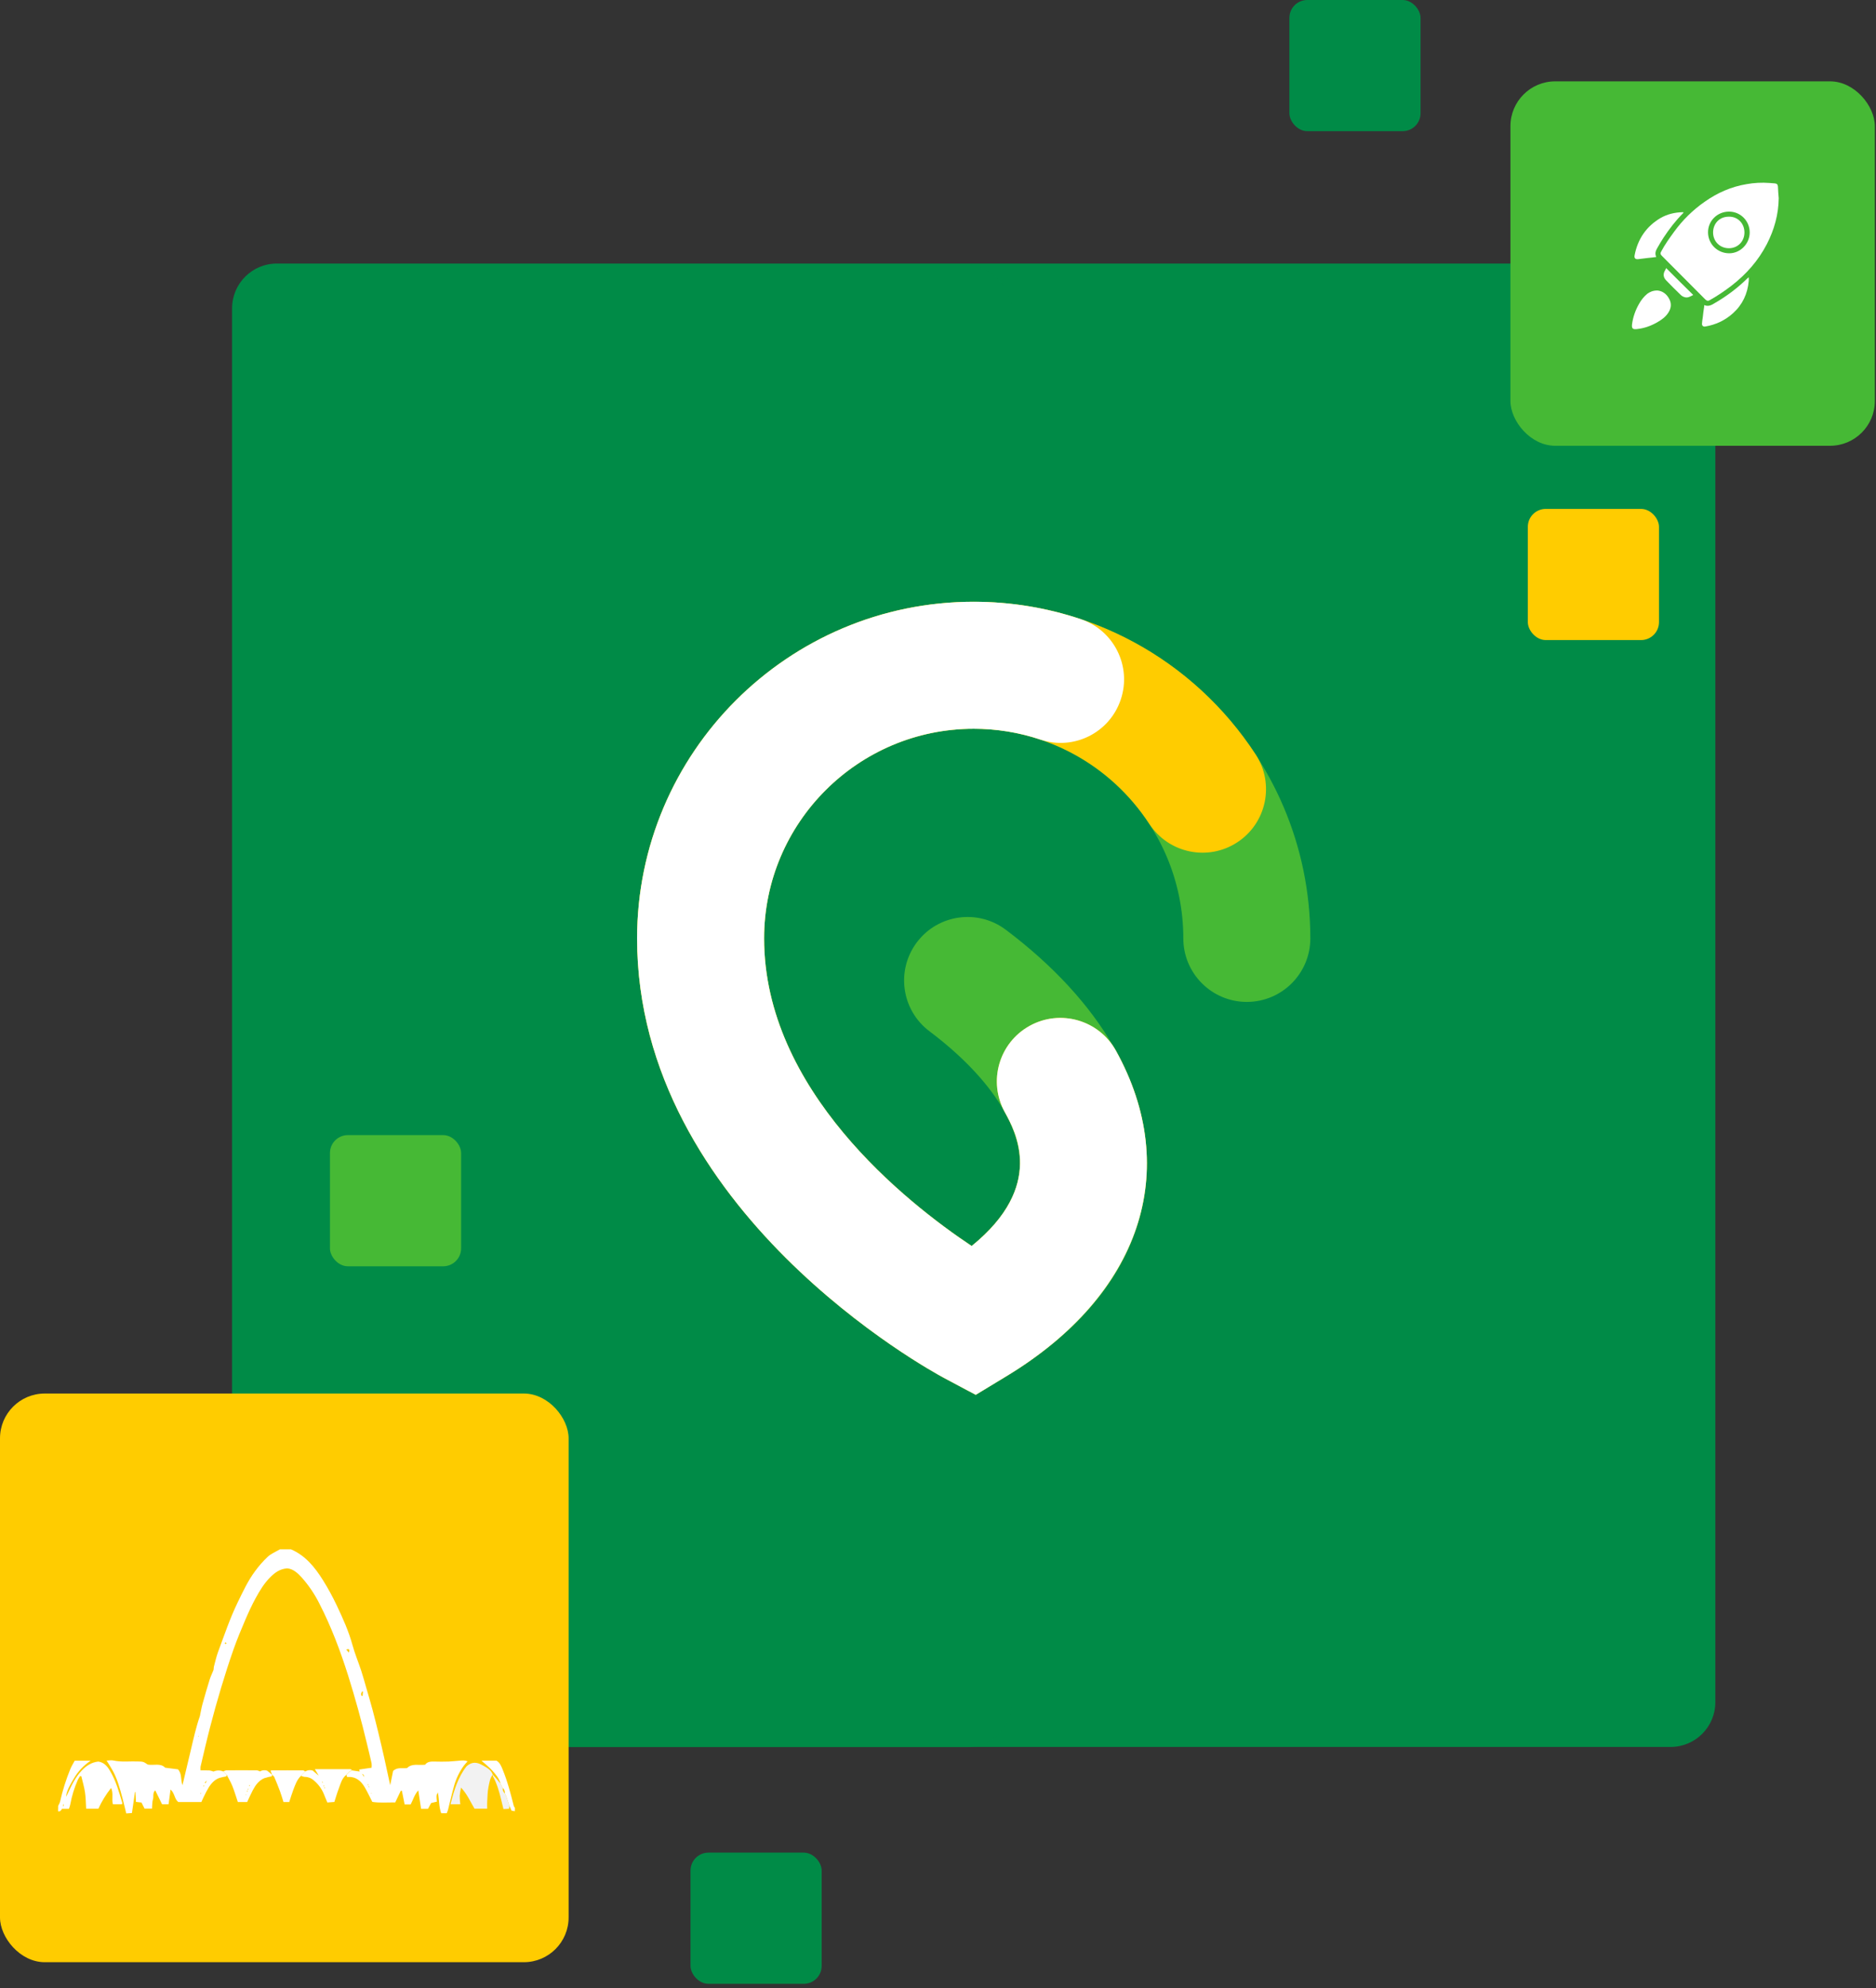 <svg xmlns="http://www.w3.org/2000/svg" width="419" height="444" viewBox="0 0 419 444" fill="none"><rect x="0" y="0" width="419" height="444" fill="#333333" stroke="none"/><rect x="51.834" y="58.86" width="331.283" height="331.283" rx="10" fill="#008B47"></rect><g style="mix-blend-mode:screen" opacity="0.4"><rect x="52" y="59.212" width="174" height="331" rx="10" fill="#008B47"></rect></g><rect y="311.212" width="127" height="127" rx="10" fill="#FFCC00"></rect><rect x="73.695" y="253.502" width="29.293" height="29.293" rx="4" fill="#46B935"></rect><rect x="154.226" y="413.743" width="29.293" height="29.293" rx="4" fill="#008B47"></rect><rect x="341.237" y="113.652" width="29.293" height="29.293" rx="4" fill="#FFCC00"></rect><rect x="287.983" width="29.293" height="29.293" rx="4" fill="#008B47"></rect><rect x="337.354" y="18.167" width="81.387" height="81.387" rx="10" fill="#46B935"></rect><path d="M217.924 311.502L210.804 307.706C208.007 306.214 142.293 270.484 142.293 209.569C142.293 168.109 176.015 134.387 217.476 134.387C258.936 134.387 292.659 168.109 292.659 209.569C292.659 217.404 286.31 223.753 278.475 223.753C270.64 223.753 264.292 217.404 264.292 209.569C264.292 183.756 243.289 162.753 217.476 162.753C191.662 162.753 170.66 183.756 170.66 209.569C170.66 243.484 202.419 268.544 217.005 278.256C222.565 273.729 227.41 267.812 227.761 260.777C228.232 251.421 220.88 240.313 207.582 230.3C201.324 225.585 200.07 216.695 204.785 210.437C209.488 204.18 218.383 202.932 224.647 207.64C245.893 223.639 257.058 243.019 256.094 262.206C255.47 274.523 249.541 292.343 224.817 307.321L217.924 311.502Z" fill="#46B935"></path><path d="M217.924 311.502L210.804 307.706C208.007 306.214 142.293 270.484 142.293 209.569C142.293 168.109 176.015 134.387 217.476 134.387C242.96 134.387 266.505 147.135 280.45 168.489C284.733 175.047 282.895 183.835 276.331 188.119C269.789 192.396 260.996 190.569 256.701 184C248.01 170.696 233.344 162.753 217.476 162.753C191.662 162.753 170.66 183.756 170.66 209.569C170.66 243.49 202.436 268.555 217.016 278.268C233.56 264.873 226.814 252.692 224.426 248.381C220.63 241.527 223.104 232.898 229.957 229.103C236.799 225.301 245.445 227.786 249.235 234.634C264.054 261.372 254.704 289.223 224.823 307.321L217.924 311.502Z" fill="#FFCC00"></path><path d="M217.924 311.502L210.804 307.706C208.007 306.214 142.293 270.484 142.293 209.569C142.293 168.109 176.015 134.387 217.476 134.387C225.634 134.387 233.673 135.691 241.372 138.267C248.804 140.752 252.809 148.785 250.324 156.218C247.839 163.655 239.817 167.666 232.374 165.17C227.586 163.57 222.57 162.753 217.476 162.753C191.662 162.753 170.66 183.756 170.66 209.569C170.66 243.49 202.436 268.555 217.016 278.268C233.56 264.873 226.814 252.692 224.426 248.381C220.63 241.527 223.104 232.898 229.957 229.103C236.799 225.301 245.445 227.786 249.235 234.634C264.054 261.372 254.704 289.223 224.823 307.321L217.924 311.502Z" fill="white"></path><path d="M397.273 44.256C397.229 47.91 396.272 51.303 394.62 54.521C392.706 58.219 390.009 61.263 386.747 63.786C385.224 64.96 383.615 66.048 381.919 67.005C381.484 67.266 381.266 67.222 380.875 66.874C377.656 63.612 374.394 60.393 371.175 57.131C370.827 56.783 370.784 56.566 371.045 56.131C371.871 54.565 372.915 53.13 373.959 51.694C375.829 49.128 378.091 46.91 380.701 45.083C383.528 43.082 386.66 41.69 390.096 41.125C391.792 40.82 393.489 40.733 395.229 40.864C395.62 40.907 395.968 40.907 396.359 40.951C396.838 40.994 397.055 41.168 397.099 41.647C397.142 42.517 397.186 43.386 397.273 44.256ZM386.181 47.258C383.572 47.258 381.484 49.302 381.484 51.868C381.484 54.478 383.572 56.566 386.225 56.566C388.704 56.566 390.792 54.434 390.792 51.912C390.792 49.345 388.748 47.258 386.181 47.258Z" fill="white"></path><path d="M370.175 64.874C371.219 64.96 372.176 65.57 372.785 66.7C373.394 67.788 373.263 68.832 372.611 69.832C372.002 70.789 371.088 71.442 370.088 72.007C368.696 72.79 367.261 73.312 365.651 73.486C364.651 73.616 364.39 73.355 364.52 72.355C364.738 70.789 365.26 69.31 366.043 67.918C366.521 67.048 367.13 66.265 367.913 65.613C368.522 65.178 369.175 64.874 370.175 64.874Z" fill="white"></path><path d="M369.914 57.392C369.262 57.479 368.653 57.566 368.044 57.61C367.348 57.697 366.609 57.784 365.913 57.871C365.26 57.958 364.956 57.653 365.086 57.001C365.782 53.391 367.696 50.563 370.871 48.693C372.394 47.823 374.047 47.432 375.786 47.388C375.83 47.388 375.873 47.388 375.917 47.388C375.96 47.388 375.96 47.388 376.004 47.432C375.96 47.475 375.96 47.562 375.917 47.605C374.264 49.258 372.829 51.129 371.567 53.043C371.089 53.782 370.61 54.565 370.175 55.348C369.784 56 369.566 56.609 369.914 57.392Z" fill="white"></path><path d="M380.656 68.136C381.439 68.484 382.092 68.223 382.744 67.831C385.485 66.265 388.007 64.395 390.269 62.177C390.356 62.09 390.443 62.046 390.574 61.916C390.574 62.264 390.617 62.525 390.574 62.786C390.313 65.613 389.182 68.049 387.05 69.963C385.267 71.572 383.179 72.529 380.874 72.92C380.439 73.007 380.091 72.746 380.135 72.268C380.178 71.789 380.222 71.311 380.309 70.876C380.396 70.093 380.483 69.31 380.613 68.527C380.613 68.397 380.613 68.31 380.656 68.136Z" fill="white"></path><path d="M372.132 59.871C374.133 61.872 376.134 63.873 378.178 65.874C377.569 66.178 376.96 66.613 376.221 66.352C375.916 66.265 375.612 66.091 375.395 65.874C374.264 64.787 373.176 63.699 372.089 62.568C371.567 62.003 371.436 61.35 371.741 60.654C371.871 60.393 372.045 60.132 372.132 59.871Z" fill="white"></path><path d="M389.617 51.912C389.617 53.913 388.138 55.435 386.137 55.435C384.137 55.435 382.614 53.913 382.614 51.912C382.614 50.041 383.919 48.389 386.137 48.389C388.138 48.345 389.617 49.911 389.617 51.912Z" fill="white"></path><g clip-path="url(#clip0_1_644)"><path d="M50.629 396.347L50.539 396.72C50.02 396.799 49.507 396.912 49.002 397.058C47.99 397.416 47.269 398.186 46.707 399.032C46.241 399.802 45.818 400.597 45.442 401.414C45.276 401.737 45.14 402.075 44.972 402.446H39.825C38.943 401.784 39.037 400.454 38.092 399.644C37.941 400.765 37.799 401.826 37.648 402.949H36.2C35.705 401.922 35.21 400.933 34.668 399.827C34.024 400.444 34.366 401.202 34.172 401.801C33.979 402.401 34.012 403.159 33.942 403.912H32.286L31.6 402.552L30.362 402.413C30.323 401.638 30.286 400.933 30.248 400.209H30.142C29.924 401.732 29.704 403.255 29.469 404.899L28.196 404.988C27.906 403.801 27.651 402.655 27.344 401.532C26.753 399.36 26.188 397.174 25.044 395.202C24.683 394.575 24.302 393.968 23.807 393.18C24.416 393.165 24.874 393.067 25.292 393.161C27.087 393.56 28.902 393.318 30.706 393.375C31.974 393.417 31.974 393.388 33.009 394.074C34.336 394.321 35.844 393.674 36.888 394.77L39.745 395.14C40.661 396.098 40.307 397.361 40.755 398.687C41.426 395.866 42.028 393.326 42.63 390.789C43.231 388.251 43.783 385.712 44.65 383.231C44.836 382.36 44.981 381.444 45.227 380.556C45.737 378.706 46.276 376.864 46.846 375.03C47.064 374.334 47.415 373.68 47.668 372.994C47.759 372.747 47.707 372.446 47.779 372.187C48.074 371.083 48.319 369.965 48.715 368.889C50.104 365.17 51.361 361.399 53.104 357.817C54.27 355.428 55.385 353.007 56.984 350.867C57.825 349.707 58.774 348.63 59.819 347.649C60.581 346.953 61.606 346.543 62.515 346.005H64.99C68.234 347.407 70.331 350.021 72.128 352.886C73.26 354.699 74.286 356.577 75.2 358.508C76.572 361.394 77.886 364.301 78.733 367.406C79.26 369.331 80.04 371.187 80.667 373.083C81.088 374.363 81.439 375.664 81.815 376.96C82.291 378.599 82.778 380.235 83.222 381.896C83.665 383.557 84.078 385.216 84.484 386.879C84.935 388.743 85.378 390.609 85.799 392.479C86.262 394.53 86.695 396.589 87.151 398.684C87.378 397.564 87.596 396.49 87.794 395.51C88.745 394.575 89.844 395.017 90.939 394.844C92.001 393.76 93.479 394.274 94.964 394.103C95.397 393.457 96.147 393.375 96.962 393.4C98.031 393.434 99.106 393.432 100.18 393.4C101.037 393.37 101.891 393.247 102.748 393.195C103.263 393.163 103.792 393.082 104.434 393.353C104.097 393.741 103.81 394.019 103.582 394.34C102.595 395.708 101.859 397.239 101.406 398.862C100.911 400.629 100.51 402.421 100.057 404.2C99.997 404.432 99.886 404.654 99.777 404.941H98.539C97.994 403.48 98.118 401.907 97.796 400.298C97.42 401.063 97.42 401.063 97.593 402.349L96.293 402.663L95.588 403.966H94.05C93.847 402.636 93.647 401.32 93.422 399.837C92.548 400.809 92.28 401.93 91.723 402.976H90.371C90.172 401.961 89.97 400.948 89.765 399.938L89.517 399.918L88.279 402.529C86.507 402.512 84.757 402.668 83.152 402.406C82.553 401.241 82.058 400.163 81.461 399.146C80.602 397.68 79.419 396.678 77.52 396.86C77.463 396.668 77.421 396.52 77.379 396.367L77.626 396.12L77.874 395.873L78.122 395.626L78.617 395.379L80.35 395.626L80.597 395.873L80.845 396.12C81.011 396.367 81.174 396.613 81.34 396.86C81.422 397.026 81.506 397.188 81.588 397.354L81.622 397.393L81.583 397.359L81.335 396.865C81.349 396.704 81.307 396.543 81.217 396.409C81.127 396.274 80.994 396.174 80.84 396.125L80.592 395.878L80.345 395.631C80.305 395.49 80.266 395.352 80.216 395.187L82.994 394.782C83.028 394.454 83.028 394.123 82.994 393.795C82.672 392.361 82.316 390.932 81.976 389.503C80.745 384.331 79.333 379.211 77.74 374.141C76.007 368.665 73.987 363.294 71.356 358.168C70.314 356.073 69.004 354.124 67.456 352.368C66.543 351.356 65.49 350.354 64.136 350.255C62.431 350.386 61.329 351.264 60.291 352.308C58.972 353.641 58.021 355.226 57.137 356.837C56.254 358.449 55.513 360.066 54.8 361.724C53.864 363.909 52.948 366.105 52.159 368.344C51.168 371.162 50.257 374.02 49.396 376.876C48.513 379.81 47.688 382.761 46.92 385.729C46.16 388.651 45.489 391.598 44.793 394.538C44.765 394.816 44.765 395.096 44.793 395.374C45.499 395.374 46.15 395.35 46.796 395.387C47.102 395.437 47.402 395.52 47.69 395.634L47.442 395.88L47.195 396.127L46.947 396.374L46.452 397.114L46.205 397.608L45.727 398.102L45.917 398.24L46.2 397.608L46.447 397.114L46.942 396.374L47.19 396.127L47.438 395.88L47.685 395.634C48.035 395.474 48.415 395.392 48.799 395.392C49.184 395.392 49.563 395.474 49.913 395.634L50.161 395.88L50.408 396.127L50.656 396.374L50.629 396.347ZM82.318 398.815L82.249 398.467L82.132 398.526L82.323 398.81L82.402 399.16L82.516 399.096L82.318 398.815ZM45.43 399.062L45.182 399.555C45.1 399.802 45.016 400.049 44.934 400.296L44.736 400.577L44.85 400.639L44.929 400.291L45.177 399.55C45.259 399.388 45.343 399.222 45.425 399.057L45.635 398.785L45.499 398.719L45.43 399.062ZM81.06 377.779L80.889 377.74C80.782 377.905 80.699 378.084 80.642 378.273C80.65 378.437 80.69 378.598 80.761 378.747L80.989 378.725C81.018 378.416 81.04 378.1 81.065 377.784L81.06 377.779ZM77.924 369.074C78.171 368.287 77.943 368.193 77.324 368.378C77.53 368.61 77.661 368.766 77.924 369.074ZM50.423 367.164L50.604 366.944L50.314 366.784L50.178 366.957L50.423 367.164ZM82.727 399.884C82.677 399.773 82.702 399.829 82.727 399.884V399.884ZM82.974 400.461C82.949 400.461 82.907 400.461 82.897 400.483C82.886 400.516 82.88 400.55 82.88 400.585L83.011 400.557L82.974 400.461ZM82.905 386.146C82.932 386.198 82.959 386.252 82.905 386.146V386.146ZM44.373 387.77L44.39 387.664L44.249 387.694C44.257 387.727 44.271 387.759 44.291 387.787C44.291 387.787 44.343 387.783 44.37 387.775L44.373 387.77Z" fill="white"></path><path d="M13 403.26C13.167 402.99 13.303 402.702 13.406 402.401C13.968 399.888 14.742 397.427 15.721 395.044C15.983 394.409 16.36 393.822 16.686 393.21H20.251C18.688 394.249 17.388 395.634 16.451 397.258C15.723 398.531 14.899 399.777 14.735 401.295L14.488 402.036L14.24 402.776L14.015 403.304L14.191 403.354L14.235 402.771L14.483 402.031L14.73 401.29C14.901 400.975 15.087 400.664 15.226 400.338C16.033 398.583 16.887 396.865 18.234 395.431C19.249 394.35 20.41 393.573 21.947 393.402C23.185 393.575 23.928 394.39 24.534 395.419C25.891 397.655 26.567 400.143 27.305 402.613C27.327 402.682 27.282 402.771 27.253 402.947H25.22C24.883 401.789 25.393 400.562 24.817 399.296C23.683 400.725 22.726 402.284 21.967 403.941H19.244C19.162 402.653 19.162 401.426 18.981 400.239C18.8 399.052 18.442 397.867 18.162 396.682L17.892 396.638C17.698 396.916 17.524 397.207 17.372 397.509C16.595 399.27 16.031 401.117 15.691 403.011C15.612 403.335 15.511 403.653 15.389 403.963H13.829C13.686 404.269 13.48 404.617 12.973 404.514L13 403.26Z" fill="white"></path><path d="M115 404.494L114.257 404.371L113.762 403.26L113.515 402.52L113.267 401.779L113.019 401.039L112.772 400.545C112.772 400.051 112.685 399.617 112.277 399.311L112.029 398.817L111.782 398.324C111.497 397.171 110.737 396.293 109.979 395.451C109.222 394.609 108.372 393.958 107.536 393.198H110.883C111.648 393.637 111.945 394.407 112.259 395.172C113.349 397.82 114.059 400.585 114.762 403.351C114.826 403.496 114.909 403.632 115.01 403.754L115 404.494Z" fill="white"></path><path d="M110.036 396.362C109.397 397.161 109.293 398.163 109.098 399.101C108.885 400.175 108.883 401.293 108.813 402.391C108.781 402.885 108.813 403.361 108.813 403.924H105.978C105.05 402.349 104.295 400.612 102.975 399.22C102.837 399.826 102.735 400.44 102.671 401.058C102.678 401.69 102.725 402.321 102.81 402.947H100.628C101.401 399.785 102.337 396.813 104.216 394.449C105.483 393.318 106.652 393.58 107.791 394.234C108.704 394.757 109.709 395.221 110.068 396.339L110.036 396.362Z" fill="#F2F2F2"></path><path d="M60.779 396.347L60.702 396.7C60.142 396.794 59.59 396.931 59.051 397.107C57.813 397.615 57.07 398.659 56.469 399.792C56.011 400.651 55.627 401.55 55.201 402.446H53.124C52.703 401.211 52.352 399.995 51.886 398.835C51.542 397.976 51.054 397.174 50.629 396.347L50.381 396.1L50.133 395.853L49.886 395.606C50.084 395.489 50.301 395.405 50.527 395.36C52.823 395.341 55.117 395.341 57.41 395.36C57.637 395.405 57.855 395.489 58.056 395.606L57.56 395.853L57.313 396.1C57.231 396.265 57.147 396.428 57.065 396.594L56.818 396.84L56.57 397.087C56.489 397.253 56.404 397.418 56.323 397.581L56.075 398.075L55.828 398.568L55.607 398.835L55.746 398.906L55.822 398.563L56.07 398.07L56.318 397.576L56.565 397.082L56.813 396.836L57.06 396.589C57.142 396.423 57.226 396.26 57.308 396.095L57.556 395.848L58.051 395.601C58.292 395.46 58.561 395.371 58.839 395.342C59.118 395.312 59.399 395.343 59.665 395.431L60.779 396.347ZM55.332 399.802L55.526 399.516L55.407 399.457C55.384 399.573 55.362 399.703 55.337 399.807L55.119 400.074L55.256 400.143L55.332 399.802ZM54.991 400.708C54.964 400.708 54.924 400.708 54.914 400.733C54.901 400.765 54.894 400.799 54.894 400.834L55.025 400.804L54.991 400.708Z" fill="white"></path><path d="M77.371 396.347C76.329 397.151 76.067 398.388 75.638 399.513C75.284 400.422 75.022 401.367 74.68 402.423L73.111 402.544C72.863 401.944 72.616 401.389 72.4 400.817C71.924 399.587 71.144 398.497 70.132 397.648C69.554 397.111 68.791 396.815 68.001 396.821C67.733 396.78 67.472 396.697 67.231 396.574L67.478 396.327L67.726 396.08L67.974 395.833L68.221 395.587C68.465 395.445 68.735 395.356 69.016 395.325C69.296 395.295 69.58 395.325 69.848 395.411L71.195 396.571C71.276 396.737 71.36 396.9 71.442 397.065L71.69 397.312L71.937 397.805L72.014 398.146L72.15 398.074L71.932 397.81L71.685 397.317L71.437 397.07L71.19 396.576L70.323 395.095C73.002 395.095 75.611 395.095 78.221 395.095C78.354 395.095 78.486 395.246 78.619 395.327L78.124 395.574L77.877 395.821L77.629 396.068L77.381 396.315L77.371 396.347ZM72.42 399.062L72.497 399.402L72.633 399.331L72.415 399.067L72.346 398.719L72.229 398.778L72.42 399.062Z" fill="white"></path><path d="M67.221 396.594C66.3 397.465 65.926 398.642 65.488 399.775C65.159 400.644 64.899 401.537 64.602 402.443H63.317C63.069 401.643 62.822 400.829 62.535 400.034C62.141 398.968 61.713 397.912 61.264 396.863C61.178 396.658 60.943 396.517 60.769 396.347L60.428 395.453C60.495 395.413 60.569 395.385 60.646 395.369C62.988 395.369 65.332 395.352 67.674 395.369C67.847 395.369 68.021 395.525 68.194 395.616L67.947 395.863L67.699 396.11L67.451 396.357L67.204 396.603L67.221 396.594Z" fill="white"></path><path d="M113.76 403.26L113.703 403.946L112.443 404.01C112.249 403.216 112.066 402.478 111.89 401.74C111.475 400.012 110.965 398.299 110.113 396.717C110.071 396.603 110.045 396.483 110.036 396.362L110.061 396.339C110.331 396.633 110.611 396.917 110.87 397.218C111.182 397.581 111.479 397.958 111.784 398.329L112.032 398.822L112.279 399.316C112.26 399.546 112.294 399.777 112.38 399.991C112.466 400.206 112.601 400.397 112.774 400.55L113.022 401.044L113.269 401.784L113.517 402.524L113.765 403.265L113.76 403.26Z" fill="#F2F2F2"></path></g><defs><clipPath id="clip0_1_644"><rect width="102" height="59" fill="white" transform="translate(13 346)"></rect></clipPath></defs></svg>